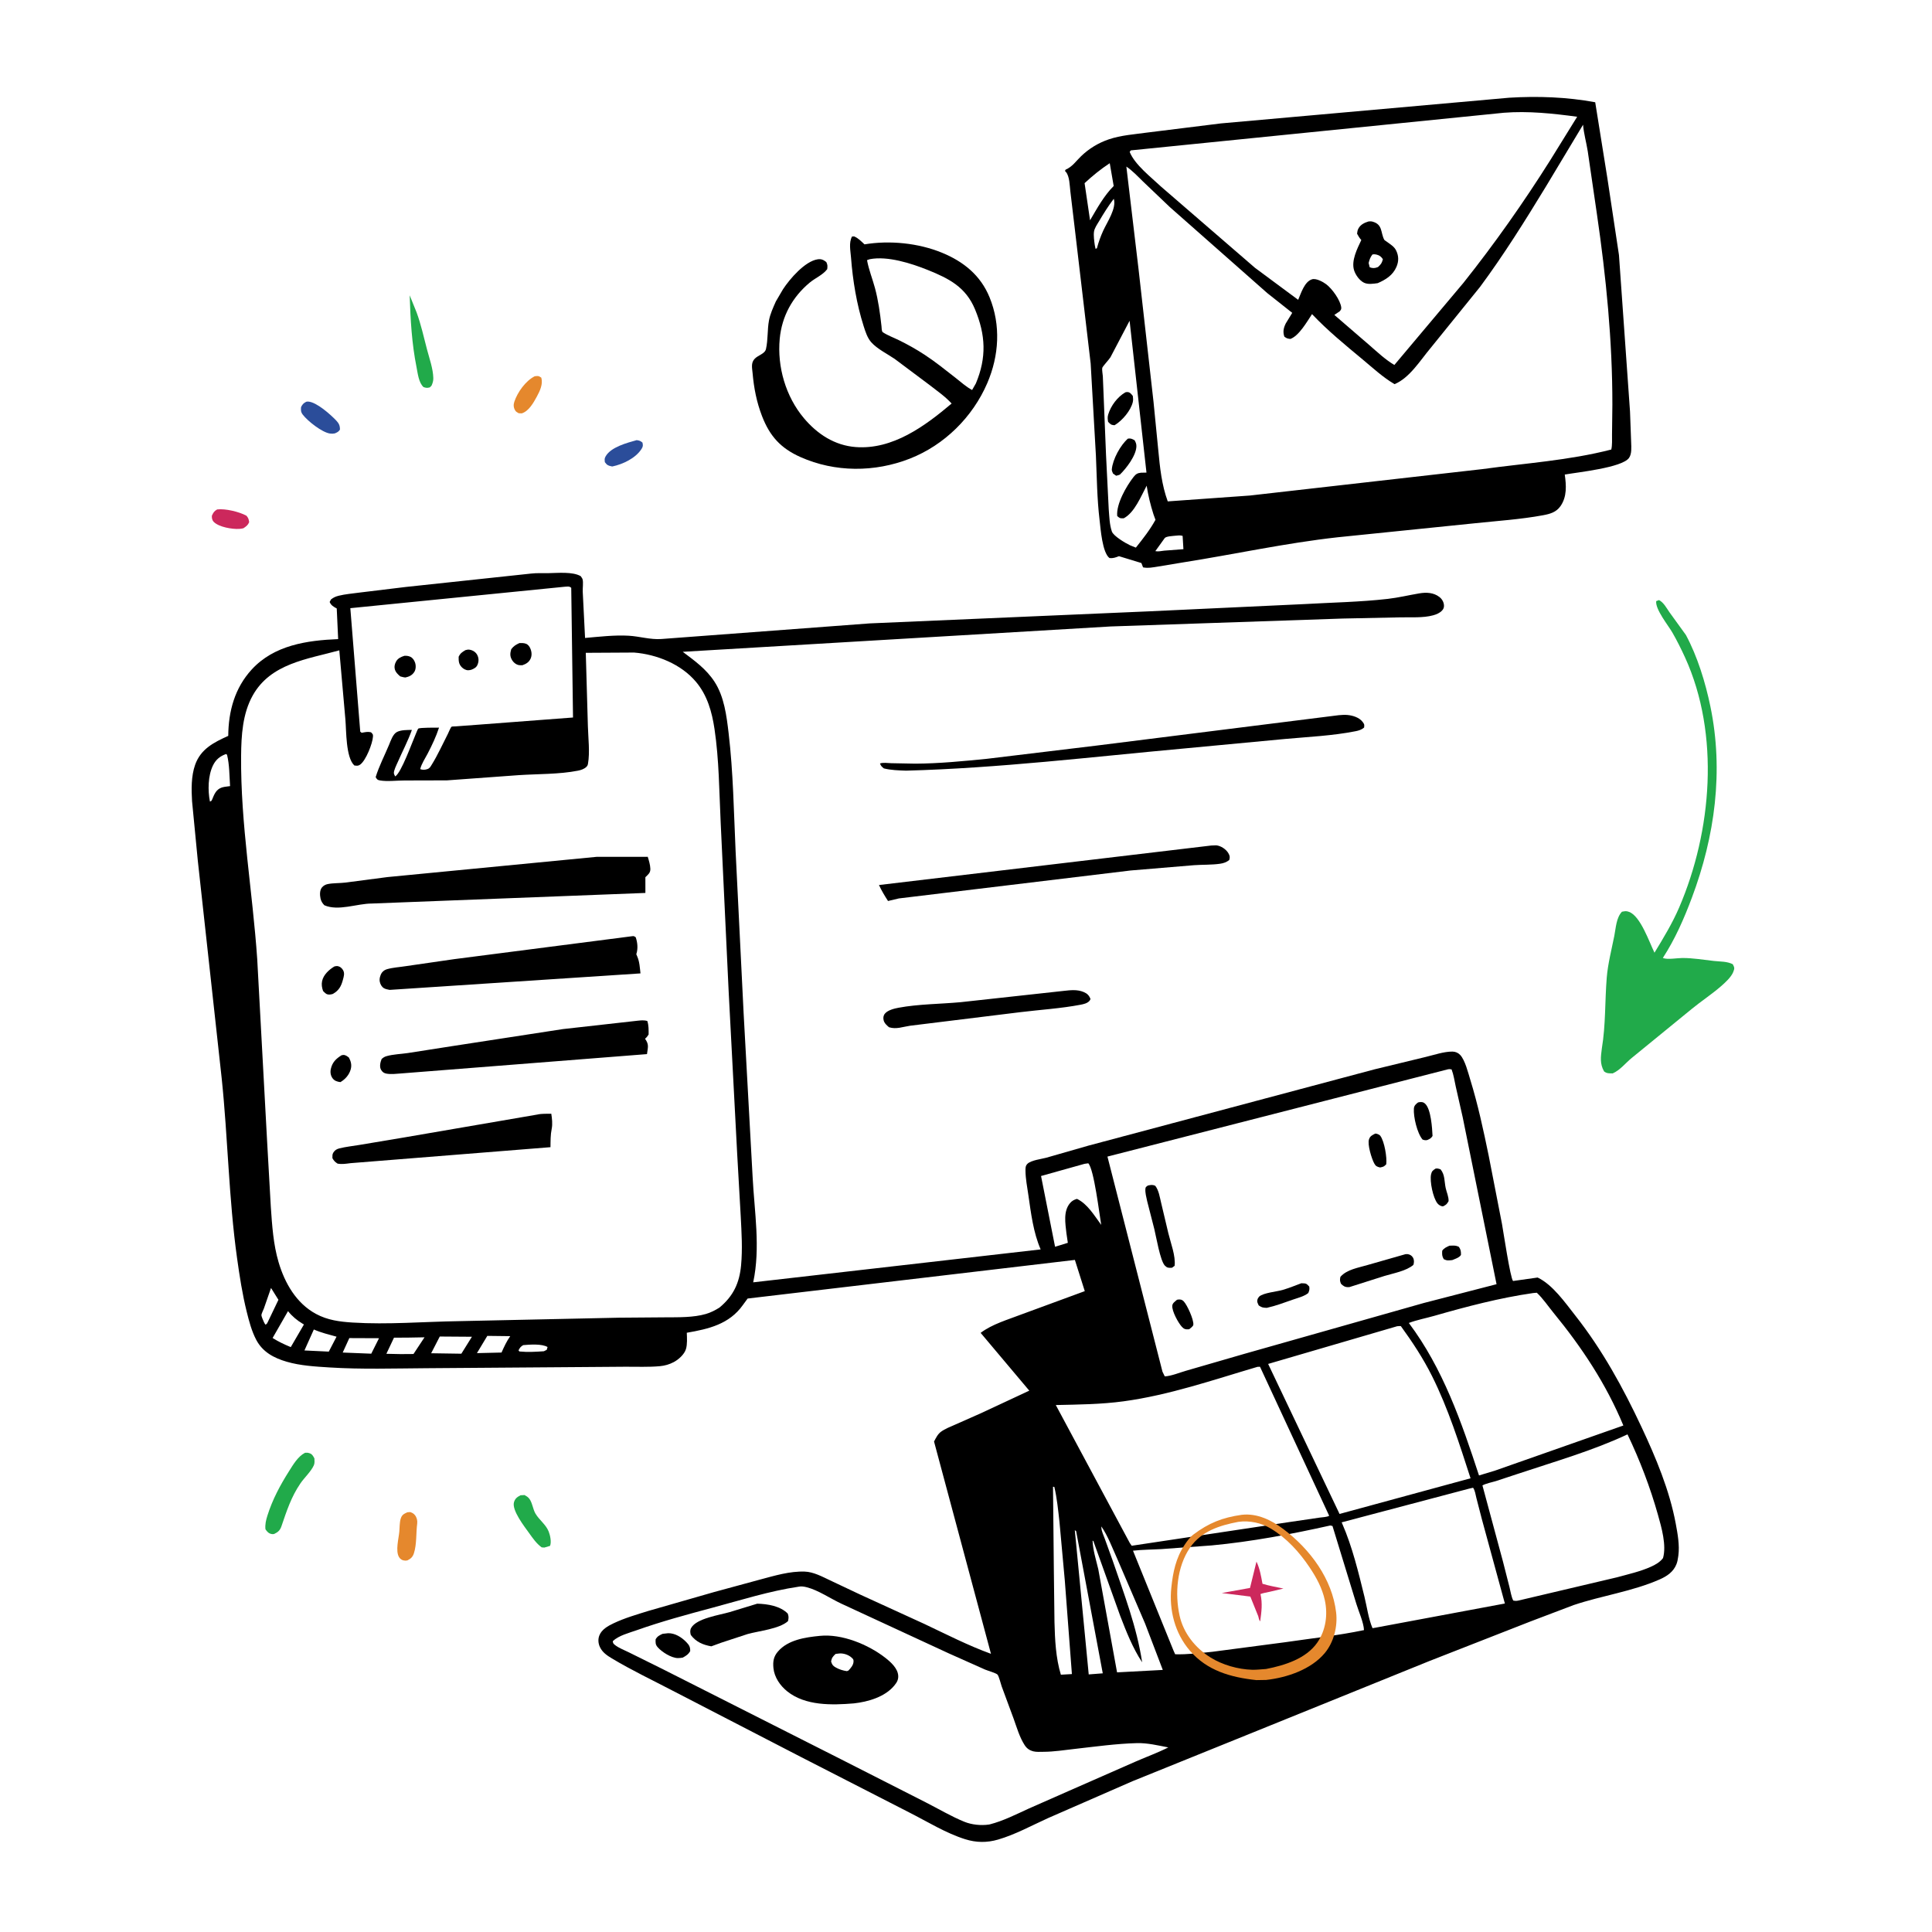<svg xmlns="http://www.w3.org/2000/svg" id="svg38" version="1.1" height="1023" width="1023">
  <defs id="defs38">
    <symbol id="symbol46">
      <title id="title1">symbol46_inkscape_duplicate</title>
      <path style="fill:#000000;stroke-width:0.265" id="path17-4" d="m 112.415,203.252 c 2.263,-0.029 4.722,0.428 6.896,1.045 5.859,1.663 10.812,5.182 14.835,9.687 1.388,1.554 2.666,3.15 3.688,4.971 0.346,-0.286 0.621,-1.176 0.839,-1.596 0.455,-0.878 1.051,-1.653 1.6,-2.47 0.33,-0.491 0.587,-1.06 1.076,-1.409 0.354,0.004 0.413,0.007 0.661,0.3 0.331,0.391 0.515,1.106 0.631,1.593 0.264,1.11 0.373,2.27 0.603,3.39 l 1.431,7.025 c 0.149,0.732 0.496,1.467 0.445,2.218 -0.156,0.28 -0.228,0.482 -0.531,0.624 -0.816,0.03 -1.321,-0.341 -1.971,-0.795 -1.775,-1.342 -3.712,-2.253 -5.579,-3.43 -1.083,-0.683 -2.089,-1.598 -3.088,-2.404 -0.587,-0.474 -1.407,-0.935 -1.654,-1.668 0.096,-0.284 0.09,-0.367 0.323,-0.579 0.824,-0.753 3.327,-0.365 4.425,-0.339 -0.808,-1.349 -1.652,-2.748 -2.643,-3.967 -4.82,-5.936 -12.387,-10.753 -20.173,-11.165 -0.851,-0.045 -1.729,-0.059 -2.58,-0.025 -0.78,0.032 -2.639,0.422 -3.276,-0.015 l 0.035,-0.278 c 0.406,-0.278 0.953,-0.273 1.433,-0.334 z" fill="url(#gradient_1)"></path>
    </symbol>
    <symbol id="symbol34">
      <title id="title1-2">symbol34_inkscape_duplicate</title>
      <path style="fill:#000000;stroke-width:0.265" id="path10-2" d="m 33.075,200.951 c 0.562,-0.026 1.156,0.003 1.699,0.16 0.666,0.192 1.139,0.579 1.449,1.201 0.393,0.789 0.337,1.87 0.026,2.674 -0.572,1.476 -1.868,2.178 -3.236,2.786 -0.528,0.011 -1.019,0.024 -1.515,-0.182 -0.729,-0.303 -1.346,-0.891 -1.624,-1.639 -0.331,-0.89 -0.269,-1.999 0.163,-2.845 0.642,-1.257 1.75,-1.774 3.038,-2.154 z m 0.018,1.817 c -0.672,0.306 -1.483,0.657 -1.72,1.43 -0.125,0.409 -0.058,1.076 0.212,1.421 0.222,0.283 0.512,0.435 0.868,0.462 0.155,0.012 0.353,-0.034 0.503,-0.058 0.755,-0.4 1.458,-0.799 1.723,-1.673 0.123,-0.406 0.021,-0.719 -0.115,-1.105 -0.29,-0.313 -0.471,-0.473 -0.913,-0.484 z" fill="#232122"></path>
    </symbol>
    <symbol id="g41">
      <title id="title1-29">g41_inkscape_duplicate</title>
      <g transform="matrix(0.265,0,0,0.265,-76.046,146.123)" id="g41_transform">
        <path style="fill:#000000" id="path24-2" d="m 736.981,54.186 c 11.47,-1.395 22.256,4.215 30.969,11.05 20.033,15.715 36.26,38.631 39.191,64.449 1.222,10.752 -1.627,22.967 -8.456,31.48 -10.125,12.623 -27.987,18.979 -43.56,20.763 l -7.254,0.127 c -19.271,-2.153 -36.698,-7.321 -49.491,-22.827 -11.115,-13.473 -15.516,-31.423 -13.754,-48.677 1.224,-11.994 3.333,-22.873 9.935,-33.217 1.782,-2.792 3.906,-5.871 6.528,-7.92 11.405,-8.913 21.526,-13.121 35.892,-15.227 z m -2.505,5.445 c -14.055,2.747 -27.573,7.302 -35.888,19.844 -9.833,14.829 -11.43,35.723 -7.806,52.776 2.843,13.38 11.585,24.917 23.009,32.317 8.808,5.707 20.362,9.147 30.839,9.482 3.463,0.111 6.991,-0.394 10.453,-0.594 13.914,-2.83 29.713,-8.003 38.007,-20.352 6.419,-9.557 7.994,-21.791 5.636,-32.925 -1.981,-9.347 -6.216,-17.439 -11.359,-25.41 -7.54,-11.685 -16.827,-22.41 -28.7,-29.887 -7.088,-4.464 -15.881,-6.452 -24.191,-5.25 z" fill="#232122"></path>
        <path style="fill:#000000" id="path25-7" d="m 744.676,137.25 1.574,-0.269 2.287,1.455 c 1.364,1.194 1.332,2.165 1.456,3.814 -0.447,1.351 -1.172,1.856 -2.243,2.693 -1.613,0.497 -1.922,0.354 -3.5,-0.047 -1.227,-1.315 -2.055,-2.17 -1.945,-4.146 0.09,-1.637 1.229,-2.517 2.371,-3.5 z" fill="#232122"></path>
        <path style="fill:#000000" id="path26-4" d="m 741.535,81.218 c 5.689,-0.184 11.862,0.56 16.166,4.668 2.841,2.712 4.923,6.849 5.054,10.803 0.358,10.768 -9.027,15.524 -12.42,24.532 -1.429,3.795 0.404,8.122 -2.585,11.173 -2.057,0.456 -2.174,0.36 -4.089,-0.556 -1.889,-3.048 -2.212,-8.71 -2.609,-12.338 -0.287,-2.622 0.083,-4.038 1.716,-6.125 l 0.3,-0.376 c 3.491,-3.325 7.454,-6.569 9.682,-10.917 1.629,-3.18 2.944,-6.614 1.607,-10.17 -0.623,-1.657 -2.804,-3.051 -4.344,-3.727 -4.26,-1.871 -8.784,-1.222 -13.013,0.393 -5.5,2.1 -6.559,5.243 -8.756,10.123 -0.557,1.237 -0.523,1.318 -1.744,1.797 -1.455,-0.418 -1.463,-0.376 -2.305,-1.624 -0.401,-3.048 0.057,-5.683 1.796,-8.297 3.504,-5.266 9.517,-8.137 15.544,-9.359 z" fill="#232122"></path>
      </g>
    </symbol>
    <symbol id="symbol49">
      <title id="title1-7">symbol49_inkscape_duplicate</title>
      <path style="fill:#000000;stroke-width:0.265" id="path10-0" d="m 150.115,110.336 c 0.262,0.365 0.112,1.66 0.107,2.17 l -0.062,6.439 c -0.02,2.389 -0.343,5.397 0.858,7.549 0.335,0.601 0.893,1.14 1.548,1.379 0.827,0.302 2.055,0.194 2.939,0.243 1.343,0.074 2.679,0.25 3.967,0.643 -2.672,0.791 -5.455,0.708 -8.186,0.313 -0.153,2.571 -0.809,5.238 -1.331,7.763 -0.737,3.567 -1.37,7.316 -2.611,10.741 l -0.317,-2.063 -0.897,-15.867 c -2.169,-0.687 -4.413,-0.944 -6.605,-1.519 -1.086,-0.285 -2.131,-0.76 -3.164,-1.194 l 10.488,1.186 z m -0.999,15.019 c -0.533,1.13 -1.231,2.524 -1.419,3.76 -0.142,0.932 0.055,2.046 0.084,3 l 0.183,7.061 h 0.089 l 0.184,-0.619 1.204,-5.692 c 0.262,-1.141 0.97,-2.936 0.842,-4.074 -0.12,-1.061 -0.808,-2.407 -1.168,-3.436 z" fill="#232021"></path>
    </symbol>
    <symbol id="symbol48">
      <title id="title1-9">symbol48_inkscape_duplicate</title>
      <path style="fill:#000000;stroke-width:0.265" id="path7-0" d="m 120.874,123.887 c 0.606,2.137 0.826,4.366 1.067,6.568 1.154,0.595 2.502,0.974 3.727,1.41 l -2.461,0.969 c -0.53,0.201 -1.144,0.354 -1.619,0.661 0.377,2.822 0.183,5.25 -0.055,8.079 -0.214,-0.319 -0.264,-1.102 -0.343,-1.5 l -1.41,-5.83 -5.081,-1.047 5.022,-1.508 z" fill="#232021"></path>
    </symbol>
  </defs>
  
  <path style="fill:#cc285c" id="path1" d="M114.971 269.75C119.258 269.196 126.659 270.979 130.5 273.071C131.548 274.326 131.703 274.945 131.933 276.5C131.24 278.143 130.335 278.726 128.888 279.715C128.139 279.888 127.401 280.016 126.631 280.061C122.909 280.278 115.973 279.096 113.25 276.409C112.288 275.459 112.149 274.392 112.185 273.094C112.943 271.428 113.371 270.681 114.971 269.75Z" fill="#242223"></path>
  <path style="fill:#2b4d9a" id="path2" d="M337.154 233.048C338.667 233.32 339.001 233.38 340.179 234.343C340.519 235.768 340.518 236.414 339.706 237.696C336.576 242.638 329.775 245.842 324.25 246.994L323.837 246.939C321.884 246.517 321.488 246.312 320.266 244.71C320.163 243.362 319.989 242.898 320.636 241.723C323.39 236.727 332.013 234.482 337.154 233.048Z" fill="#242223"></path>
  <path style="fill:#e5882d" id="path3" d="M283.089 199.25L283.281 199.212C285.08 199.018 285.156 198.972 286.621 199.974C287.613 203.351 285.883 207.001 284.286 209.949C282.505 213.234 279.994 217.755 276.25 218.883L274.637 218.805C273.756 218.264 273.241 218.116 272.713 217.193C271.89 215.754 271.817 214.281 272.34 212.72C274.038 207.654 278.275 201.7 283.089 199.25Z" fill="#242223"></path>
  <path style="fill:#2b4d9a" id="path4" d="M162.133 212.75C162.632 212.639 162.682 212.597 163.274 212.643C167.741 212.987 175.04 219.515 178.041 222.676C179.49 224.201 180.036 225.42 179.999 227.5C179.18 228.706 178.54 228.94 177.25 229.499C176.414 229.671 175.619 229.678 174.774 229.568C170.588 229.023 162.835 222.927 160.25 219.466C159.269 218.153 159.264 217.048 159.427 215.5C160.242 214.004 160.626 213.544 162.133 212.75Z" fill="#242223"></path>
  <path style="fill:#e5882d" id="path5" d="M215.707 800.75L217.25 800.641C218.336 801.082 218.913 801.306 219.688 802.237C220.68 803.429 221.112 805.169 220.914 806.676C220.256 811.686 220.718 817.736 219.156 822.495C218.519 824.438 217.524 825.335 215.75 826.229C214.98 826.416 214.61 826.394 213.795 826.26C212.709 826.08 211.884 825.446 211.304 824.507C209.291 821.248 211.12 814.638 211.442 810.986C211.632 808.83 211.545 806.104 212.193 804.086C212.854 802.025 213.885 801.609 215.707 800.75Z" fill="#242223"></path>
  <path style="fill:#21aa4a" id="path6" d="M275.613 791.75L277.75 791.638C278.742 792.182 279.459 792.588 280.191 793.481C281.84 795.492 282.143 799.065 283.502 801.4C285.501 804.837 288.992 807.136 290.522 810.935C291.326 812.931 292.08 816.543 291.25 818.548L288.25 819.44L286.818 819.339C284.065 817.336 282.152 814.558 280.194 811.814C277.867 808.55 270.888 799.712 272.159 795.422C272.757 793.405 273.876 792.679 275.613 791.75Z" fill="#242223"></path>
  <path style="fill:#21aa4a" id="path7" d="M216.927 156.363L220.56 165.346C222.935 171.762 224.372 178.491 226.119 185.093C227.38 189.86 229.318 195.242 229.439 200.172C229.476 201.687 229.096 202.892 228.471 204.25L227.572 205.129C226.037 205.494 225.769 205.432 224.25 204.968C221.666 202.537 221.229 197.813 220.554 194.433C218.025 181.753 217.34 169.248 216.927 156.363Z" fill="#242223"></path>
  <path style="fill:#21aa4a" id="path8" d="M161.514 769.25C162.298 769.17 162.982 769.2 163.75 769.44C165.316 769.928 165.768 770.901 166.485 772.25C166.55 773.394 166.668 774.774 166.196 775.845C164.741 779.142 161.137 782.44 159.054 785.495C154.176 792.651 151.805 800.025 149.05 808.09C148.302 810.279 147.307 811.215 145.25 812.2C144.741 812.316 144.579 812.393 143.992 812.3C142.254 812.025 141.488 811.092 140.557 809.75C140.297 807.202 140.841 804.908 141.601 802.5C144.271 794.035 148.311 786.472 153.038 779C155.247 775.51 157.738 771.19 161.514 769.25Z" fill="#242223"></path>
  <path style="fill:#000000" id="path9" d="M563.174 524.686C566.766 524.289 570.377 523.832 573.82 525.283C575.704 526.078 576.721 527.108 577.415 529C577.206 529.466 577.143 529.695 576.75 530.099C575.587 531.294 573.751 531.703 572.173 532.005C561.825 533.984 550.867 534.655 540.376 535.932L481.88 543.131C478.041 543.691 474.599 545.132 470.75 543.935C469.559 542.94 468.28 541.829 467.891 540.25C467.585 539.004 467.714 537.779 468.537 536.75C470.027 534.886 473.483 534.031 475.734 533.611C486.369 531.626 497.911 531.655 508.719 530.654L563.174 524.686Z" fill="#242223"></path>
  <path style="fill:#000000" id="path10" d="M641.336 447.707L644 447.602C646.442 447.843 649.173 449.643 650.414 451.75C651.232 453.138 651.343 453.938 650.881 455.409C649.382 456.561 647.878 457.087 646 457.358C641.622 457.99 636.672 457.801 632.216 458.123L598.677 460.924L475.934 475.726L470.215 477.08C468.43 474.312 466.797 471.62 465.421 468.623L641.336 447.707Z" fill="#242223"></path>
  <path style="fill:#000000" id="path11" d="M708.851 378.698C710.366 378.574 711.899 378.445 713.419 378.578C716.276 378.828 719.764 379.89 721.552 382.297C722.48 383.546 722.482 383.708 722.295 385.25C720.942 386.411 719.479 386.845 717.75 387.187C705.596 389.591 692.849 390.156 680.525 391.278L626.848 396.335C577.975 400.791 528.871 406.743 479.796 408.066C475.868 407.928 471.83 407.826 468.002 406.871C466.882 405.912 466.464 405.67 465.954 404.25C467.701 403.663 470.052 404.065 471.905 404.113L484.662 404.359C497.263 404.297 510.059 403.038 522.596 401.79L580.873 394.76L708.851 378.698Z" fill="#242223"></path>
  <path style="fill:#000000" id="path13" d="M451.135 125.25L452.228 125.169C454.427 126.043 456.041 127.806 457.759 129.388C471.053 127.166 486.312 128.685 498.827 133.835C510.258 138.54 519.241 145.84 523.979 157.431C530.012 172.19 529.005 188.358 522.766 202.868C515.035 220.846 500.046 235.681 481.758 242.851C463.192 250.13 442.184 250.186 423.848 242.014C413.398 237.356 407.581 230.929 403.488 220.306C400.617 212.853 399.197 205.512 398.5 197.576C398.275 195.011 397.567 192.35 399.407 190.193C401.268 188.012 404.983 187.511 405.596 184.767C406.713 179.769 406.259 174.676 407.166 169.729C407.803 166.253 409.401 162.816 410.823 159.601L414.601 153.156C418.181 147.707 426.171 138.37 432.916 137.313C434.878 137.006 436.016 137.584 437.53 138.75C438.274 140.361 438.175 140.787 438.025 142.5C435.723 145.594 431.696 147.187 428.75 149.639C419.549 157.298 413.982 167.494 412.865 179.398C411.473 194.22 416.046 209.977 425.664 221.412C432.741 229.826 441.948 235.89 453.141 236.722C472.696 238.175 489.725 225.652 503.886 213.671C500.505 209.932 496.117 206.927 492.161 203.83L473.773 190.068C469.831 187.367 464.523 184.802 461.348 181.25C459.279 178.936 458.237 175.603 457.304 172.682C453.608 161.108 451.544 148.516 450.618 136.413C450.333 132.675 449.381 128.618 451.135 125.25ZM460.526 137.25L459.099 137.75C459.979 142.697 461.986 147.644 463.298 152.514C465.064 159.067 466.009 165.954 466.749 172.695C466.842 173.543 466.785 175.471 467.456 175.918C470.01 177.618 473.293 178.813 476.066 180.173C480.733 182.461 485.261 185.013 489.61 187.859C495.244 191.546 500.532 195.818 505.837 199.959C508.679 202.176 511.544 204.819 514.734 206.505L516.724 203.03C522.442 189.395 521.961 177.434 516.254 163.745C511.381 152.057 502.623 147.521 491.267 142.954C482.599 139.468 469.968 135.407 460.526 137.25Z" fill="#242223"></path>
  <path style="fill:#000000" id="path14" d="M799.111 51.743C814.293 50.818 829.712 51.371 844.671 54.145L851.146 94.581L857.242 135.019L863.1 217.924L863.705 234.325C863.782 236.857 864.102 240.367 862.54 242.509C858.775 247.673 835.268 250.073 828.542 251.278C829.367 256.988 829.761 263.006 826.295 267.984C824.012 271.262 820.703 272.148 816.997 272.834C805.271 275.006 793.022 275.796 781.156 277.048L708.25 284.494C680.633 287.567 653.791 293.474 626.417 297.798L613.23 299.984C610.619 300.395 607.867 300.983 605.25 300.416L604.375 298.13L592.493 294.502C590.697 295.193 589.438 295.683 587.5 295.506C583.673 292.661 582.797 280.118 582.23 275.366C580.876 264.022 580.789 252.668 580.29 241.27L577.512 192.495L568.934 119.638L566.746 101.28C566.392 98.308 566.373 93.37 564.409 91.047L563.898 90.5L564.25 89.829C567.796 88.329 569.765 85.278 572.48 82.673C576.668 78.655 581.59 75.667 587.079 73.796C593.582 71.579 600.906 71.104 607.699 70.158L646.5 65.346L799.111 51.743ZM838.235 66.047L818.551 98.807C807.477 116.979 796.356 134.809 783.675 151.935L757.402 184.411C751.982 190.863 746.395 200.111 738.412 203.411C732.298 199.826 727.094 194.967 721.664 190.452C712.398 182.747 703.021 175.096 694.724 166.328C692.076 170.331 687.777 177.876 683.25 179.47C681.647 179.277 681.352 179.201 680.057 178.25C679.212 175.676 679.621 173.71 680.81 171.271L684.242 165.655L671.026 155.192L619.387 109.61L605.221 96.102C602.564 93.504 599.508 90.251 596.41 88.208L602.864 142.511L610.803 212.881L613.306 238.306C614.181 247.52 615.11 256.745 618.325 265.488L661.805 262.389L784.842 248.407C807.725 245.252 830.694 243.822 853.179 238.031C853.77 235.581 853.528 232.625 853.574 230.081L853.758 214.276C853.79 180.417 850.449 146.728 845.557 113.254L840.715 80.088C839.987 75.452 838.604 70.696 838.235 66.047ZM796.307 59.7L598.75 79.628L598.17 80.44C600.826 87.146 609.482 93.824 614.707 98.754L664.495 141.795L687.388 158.758C688.888 155.323 690.704 149.136 694.712 147.895C696.894 147.219 700.595 149.272 702.25 150.527C705.369 152.891 709.712 158.884 710.194 162.782C710.303 163.668 709.968 164.175 709.364 164.848L706.541 166.75L725.284 182.924C729.446 186.55 733.555 190.423 738.318 193.258L774.872 149.799C791.432 128.994 806.669 107.356 820.843 84.865L835.12 61.813C822.308 60.1 809.242 58.677 796.307 59.7ZM598.124 169.838L587.98 189.181C587.297 190.345 583.782 194.04 583.639 194.833C583.44 195.936 583.882 198.043 583.951 199.212L584.334 208.506L585.644 240.851L587.077 269.693C587.415 273.612 587.456 277.689 588.74 281.436C589.567 283.848 596.066 287.659 598.284 288.694L601.439 289.964C605.264 285.185 608.85 280.631 611.829 275.25L610.77 272.336C609.152 267.247 607.981 262.448 607.16 257.174C604.186 262.706 600.756 271.466 595 274.445C593.028 274.465 593.065 274.52 591.567 273.25C590.966 266.885 596.382 257.445 600.256 252.507C601.381 251.074 602.3 250.472 604.148 250.305L607.059 250.241L598.124 169.838ZM587.616 86.418C582.806 89.564 578.509 93.082 574.292 96.98L577.187 116.644C580.929 110.32 584.462 103.732 589.702 98.491L587.616 86.418ZM589.745 105.25C586.855 109.07 584.362 113.048 581.936 117.169C580.966 118.817 579.561 120.739 579.28 122.654C578.97 124.762 579.396 127.631 579.685 129.75L580.096 131.75L580.816 131.467C581.686 128.206 582.788 125.138 584.191 122.068C586.188 117.703 591.34 110.183 589.745 105.25ZM622.34 283.662C621.032 283.832 617.642 283.916 616.747 284.879L611.75 291.831C613.281 292.142 614.849 291.785 616.379 291.577L626.623 290.793L626.201 283.75C624.831 283.342 623.742 283.539 622.34 283.662Z" fill="#242223"></path>
  <path style="fill:#000000" id="path15" d="M595.876 207.75C596.275 207.655 596.59 207.553 597.018 207.588C598.393 207.7 599.043 208.676 599.828 209.648C599.962 210.738 600.081 211.734 599.837 212.819C598.811 217.374 594.216 222.734 590.25 225.108L589.951 225.159C588.201 225.01 587.909 224.516 586.75 223.38C586.486 221.954 586.379 220.862 586.806 219.452C588.202 214.84 591.704 210.144 595.876 207.75Z" fill="#242223"></path>
  <path style="fill:#000000" id="path16" d="M597.245 232.25C598.804 232.015 599.403 232.403 600.75 233.09C601.407 234.231 601.762 235.064 601.722 236.407C601.58 241.243 596.381 248.014 593.037 251.25C592.363 251.611 591.739 251.727 591 251.902L589.351 250.75C589.067 250.013 588.64 249.327 588.709 248.53C589.173 243.206 593.265 235.706 597.245 232.25Z" fill="#242223"></path>
  <path style="fill:#000000" id="path17" d="M724.689 117.25C725.42 117.183 726.07 117.159 726.787 117.36C732.238 118.886 730.952 123.138 732.961 126.958C733.085 127.194 734.341 127.992 734.58 128.17C736.412 129.54 738.256 130.559 739.289 132.706C740.657 135.553 740.684 138.35 739.451 141.25C737.538 145.748 733.799 148.059 729.509 149.93C727.235 150.24 724.396 150.726 722.243 149.698C719.885 148.572 717.796 145.615 717.015 143.189C715.362 138.053 718.691 131.617 720.819 127.095C719.845 126.042 719.239 125 718.572 123.75C718.705 122.613 718.789 121.878 719.368 120.859C720.525 118.826 722.566 117.904 724.689 117.25ZM726.704 134.75C725.552 136.241 725.16 137.433 724.702 139.25L725.25 141.512C726.686 142.091 727.898 142.089 729.383 141.502L729.75 141.322C731.354 139.757 731.644 139.396 732.245 137.25C731.409 135.991 730.543 135.234 729.03 134.852C728.155 134.63 727.576 134.591 726.704 134.75Z" fill="#242223"></path>
  <path style="fill:#000000" id="path18" d="M281.262 303.701C284.214 303.362 287.384 303.524 290.361 303.485C295.211 303.42 303.251 302.593 307.485 305.081C307.817 305.637 308.301 306.128 308.479 306.75C308.936 308.343 308.473 311.512 308.561 313.312L309.791 337.801C317.252 337.147 325.388 336.193 332.849 336.613C338.625 336.939 344.386 338.772 350.171 338.359L460.5 330.093L608.723 323.69L690.25 319.885C705 319.036 720.171 318.788 734.838 317.111C740.496 316.464 745.946 315.135 751.54 314.19C755.234 313.565 759.142 313.726 762.205 316.137C763.556 317.2 764.452 318.741 764.588 320.467C764.677 321.591 764.349 322.447 763.602 323.252C762.342 324.611 760.568 325.343 758.81 325.82C753.503 327.264 747.052 326.775 741.556 326.89L710.92 327.523L588.128 331.712L361.524 345.135C367.884 349.936 373.918 354.195 378.331 360.974C383.496 368.91 384.727 379.078 385.813 388.266C388.256 408.936 388.552 429.963 389.507 450.75L393.75 536.478L398.513 623.166C399.458 641.637 402.752 660.689 398.822 679L551.034 661.564C547.141 652.659 545.901 642.315 544.516 632.75C543.915 628.592 543.044 624.2 542.999 620C542.983 618.535 542.941 617.322 544.029 616.246C545.959 614.337 551.39 613.732 554 613.021L576.57 606.544L727.758 566.234L754.978 559.638C759.406 558.589 764.52 556.791 769.062 556.818C770.636 556.827 772.127 557.463 773.199 558.62C775.772 561.398 777.386 568.039 778.492 571.622C782.552 584.769 785.483 598.419 788.257 611.894L795.304 648.067C796.012 651.964 799.688 676.694 801.166 678.29L814.179 676.457C822.163 680.23 828.793 689.821 834.164 696.637C848.406 714.707 859.44 734.833 869.175 755.595C876.789 771.831 884.029 789.084 887.319 806.799C888.309 812.126 889.418 818.201 888.699 823.607L888.568 824.5C888.38 825.84 888.167 827.055 887.657 828.319C886.028 832.352 882.665 834.603 878.821 836.299C864.32 842.693 848.262 844.844 833.273 849.882L810.399 858.562L756.896 879.509L661.511 918.138L599.628 943.17L555.072 962.635C546.426 966.537 537.55 971.436 528.439 974.073C522.53 975.784 516.897 975.706 511.048 973.868C500.804 970.649 491.086 964.579 481.504 959.731L424.148 930.353L356.267 895.274C345.527 889.653 334.414 884.385 324.015 878.145C321.435 876.598 318.992 874.956 317.668 872.145C316.772 870.244 316.579 868.042 317.328 866.054C318.547 862.817 321.907 860.949 324.874 859.543C330.775 856.745 337.154 854.909 343.38 852.969L378.172 842.982L402.5 836.372C410.143 834.343 418.187 831.874 426.176 832.166C430.74 832.332 435.405 834.849 439.462 836.766L455.369 844.285L489.518 859.908C501.044 865.363 512.736 871.36 524.722 875.699L494.577 763.293C495.568 761.419 496.501 759.406 498.25 758.12C500.443 756.509 503.26 755.464 505.739 754.355L519.44 748.293L545.01 736.358L519.253 705.76C525.382 701.11 533.587 698.797 540.717 696.039L574.392 683.66L569.153 667.129L395.87 687.581L393.344 691.032C386.132 701.195 375.198 703.702 363.658 705.697C363.763 708.305 363.98 711.856 363.206 714.358C362.328 717.197 359.309 719.871 356.776 721.222C354.47 722.452 352.022 723.153 349.431 723.392C343.444 723.945 337.173 723.653 331.151 723.687L297.673 723.939L225.75 724.471C208.701 724.58 191.527 725.141 174.5 724.066C166.924 723.588 159.14 723.169 151.817 721.04C145.053 719.074 139.091 715.91 135.7 709.485C133.252 704.844 131.869 699.559 130.614 694.486C128.318 685.209 126.858 675.706 125.533 666.247C121.112 634.679 120.702 602.701 117.39 571L104.743 455.754L101.694 424.25C101.322 417.983 101.203 410.969 103.32 404.969C106.284 396.566 113.27 393.076 120.858 389.648C120.96 376.556 124.313 364.258 133.316 354.47C145.118 341.637 162.468 339.076 179.056 338.41L178.304 322.184C176.618 321.288 175.289 320.523 174.554 318.75L175.25 317.416C176.588 316.365 177.686 315.86 179.341 315.448C182.825 314.582 186.631 314.29 190.193 313.793L214.775 310.81L281.262 303.701ZM298.8 310.702L185.5 322.03L190.75 387.402L191.5 388.016L192.151 387.893C193.724 387.607 194.905 387.37 196.469 387.75C197.297 388.731 197.578 388.639 197.496 390.016C197.276 393.69 193.762 402.651 190.722 404.851C189.587 405.672 188.964 405.444 187.647 405.334C183.059 401.167 183.413 386.878 182.89 381L179.664 344.365C162.731 349.035 143.324 351.269 133.822 368.25C128.42 377.904 127.762 389.42 127.666 400.23C127.346 436.333 133.749 471.982 136.204 507.906L141.461 604.75L143.405 639.156C144.082 648.903 144.721 658.909 147.507 668.324C150.776 679.374 156.856 690.072 167.292 695.708C173.439 699.028 179.833 699.859 186.703 700.292C205.341 701.465 224.327 699.835 243.005 699.549L327.61 697.726L352.581 697.53C359.356 697.498 367.275 697.654 373.769 695.754C376.334 695.004 378.705 693.794 380.956 692.368C388.284 686.3 391.535 679.385 392.407 669.983C393.215 661.268 392.659 652.613 392.21 643.898L390.35 611.1L385.828 524.984L381.598 435.5C380.806 419.03 380.769 402.332 378.332 386C376.979 376.929 374.537 368.199 368.538 361.046C360.667 351.658 347.78 346.497 335.751 345.526L310.175 345.67L311.289 384.603C311.46 390.78 312.404 398.323 311.35 404.326C311.218 405.08 311.075 405.492 310.516 406.043C309.335 407.207 307.614 407.762 306.033 408.075C296.086 410.043 284.837 409.769 274.695 410.438L236.692 413.206L214.269 413.263C210.282 413.247 205.107 413.92 201.241 413.25C199.74 412.99 199.673 412.697 198.912 411.5C200.663 405.773 203.661 399.98 205.985 394.42C206.878 392.281 208.023 388.683 210.214 387.572C212.417 386.454 215.664 386.534 218.101 386.497C215.956 392.477 213.068 397.893 210.536 403.695C209.938 405.065 208.388 408.074 208.576 409.5C208.653 410.08 209.025 410.58 209.25 411.12C212.494 409.213 218.279 392.9 220.1 388.802C220.329 388.287 221.2 385.989 221.481 385.802C222.396 385.191 230.945 385.31 232.463 385.285C230.891 390.089 228.775 394.54 226.451 399.021C225.153 401.525 223.127 404.507 222.509 407.25C223.697 407.728 225.032 407.683 226.277 407.25C227.573 406.799 227.905 406.016 228.579 404.938C231.785 399.813 234.35 394.028 237.129 388.645C237.548 387.833 238.551 385.24 239.119 384.786C239.29 384.649 240.927 384.642 241.289 384.614L253.027 383.743L303.412 379.921L302.471 311.25C301.345 310.238 300.265 310.652 298.8 310.702ZM766.483 566.25L586.396 612.416L615.531 726.304L616.75 728.801C620.257 728.621 624.614 726.777 628.078 725.794L658.543 716.966L753.933 689.934L792.425 679.987L774.509 591.606L770.812 575.269C770.148 572.277 769.724 569.113 768.62 566.25C767.792 566.072 767.309 566.064 766.483 566.25ZM422.83 840.168C407.397 842.451 392.054 847.338 377 851.364C363.605 854.945 350.237 858.564 337.156 863.197C333.052 864.65 327.629 865.982 324.463 869C324.609 870.126 324.719 870.286 325.591 870.997C327.578 872.615 330.634 873.746 332.936 874.898L350.837 883.766L445.236 931.504L490.174 954.348C496.956 957.782 503.573 961.757 510.625 964.631C514.504 966.212 519.46 966.72 523.609 966.104L524.121 966.005C531.244 964.178 537.984 960.727 544.654 957.68L566.175 948.195L601.289 932.765C607.039 930.252 613.024 928.091 618.619 925.261C613.153 924.211 607.59 922.845 602 922.989C591.096 923.269 579.933 924.838 569.082 926.057C563.551 926.678 558.037 927.573 552.461 927.588C550.844 927.593 548.785 927.756 547.213 927.353C545.108 926.814 543.703 925.833 542.523 924C539.843 919.839 538.401 914.719 536.734 910.09L530.38 892.908C529.92 891.628 528.94 887.536 528.169 886.694C527.446 885.904 522.966 884.621 521.6 884.047L502.435 875.495L445.586 849.19C439.879 846.548 433.286 842.007 427.25 840.469C425.853 840.113 424.252 839.831 422.83 840.168ZM665.828 723.75C642.459 730.635 619.205 738.701 594.969 741.994C583.05 743.614 571.054 743.708 559.049 743.974L598.25 817.059L599.25 818.481L682.568 805.955L698.669 803.591C699.964 803.397 702.871 803.306 703.802 802.596L667.173 723.7L665.828 723.75ZM739.773 702.25L671.486 722.206L709.296 801.64L778.663 782.758C772.755 764.511 766.844 745.785 758.25 728.607C753.537 719.186 747.929 710.687 741.75 702.175C741.055 702.156 740.466 702.16 739.773 702.25ZM811.793 684.675C794.11 687.219 776.639 691.808 759.483 696.731C755.066 697.999 750.259 698.883 745.982 700.515C764.029 724.547 773.876 752.971 783.137 781.257L791.625 778.69L859.576 754.809C850.411 732.747 837.653 713.518 822.55 695.076C819.713 691.611 817.002 687.549 813.75 684.509L811.793 684.675ZM704.397 807.75C683.786 812.34 662.603 816.336 641.58 818.304L614.908 820.258C609.909 820.545 604.899 820.53 599.92 821.094L621.325 873.871L622.25 875.941C628.752 876.127 635.505 875.272 641.979 874.622L680.485 869.565C694.371 867.53 708.503 866.023 722.234 863.147C722.1 859.205 719.35 853.118 718.191 849.243L705.559 808.023L704.397 807.75ZM861.769 759.503C843.347 768.152 823.136 773.929 803.833 780.361L792.018 784.26C789.738 784.951 787.035 785.415 784.955 786.532L795.806 826.773L799.275 840.394C799.841 842.691 800.226 845.353 801.25 847.487C802.371 847.724 803.003 847.75 804.116 847.471L856.26 835.175C862.243 833.529 868.447 832.16 874.125 829.617C876.538 828.536 878.982 827.158 880.575 825C882.504 818.242 879.764 808.749 877.918 802.187C873.785 787.496 868.338 773.271 861.769 759.503ZM777.858 788.25L710.41 806.087L710.737 806.827C716.035 818.963 719.347 832.689 722.49 845.526C723.772 850.763 724.634 857.232 726.75 862.122L728.347 861.857L796.834 849.066L784.669 804.479L781.731 793.111C781.288 791.361 781.054 789.236 780 787.762L777.858 788.25ZM583.171 808.25L583.186 808.93C583.272 810.802 584.346 812.998 584.983 814.749L589.131 826.254C595.209 844.081 601.951 861.499 604.768 880.194C599.77 872.618 596.377 863.967 593.124 855.533L579.184 816.666C578.887 815.848 579.143 816.12 578.521 815.75C578.649 820.525 580.422 826.189 581.541 830.886L591.486 885.52L615.702 884.231L606.315 859.646L591.487 825.151C588.952 819.586 586.655 813.295 583.171 808.25ZM574.261 616.25L551.236 622.699L558.662 660.167L565.422 658.074L564.667 652.944C564.108 647.823 562.922 641.359 566.604 637.033C567.638 635.818 568.752 635.246 570.25 634.803C575.863 637.46 579.498 643.734 583.101 648.575C582.094 642.827 579.295 619.115 576.25 615.967L574.261 616.25ZM557.571 787.25L558.024 832.263L558.35 858.962C558.588 868.173 559.033 877.89 561.736 886.762L567.577 886.427L563.813 836.823L560.993 805.85C560.301 799.691 559.692 793.322 558.266 787.294L557.571 787.25ZM569.116 810.25L576.482 886.609L583.917 886.032L569.815 810.75L569.116 810.25ZM119.724 399.25C116.531 400.358 114.262 402.225 112.768 405.304C110.103 410.8 110.004 418.521 111.156 424.427C112.074 424.059 111.706 424.36 112.25 423.512C113.437 420.691 114.311 418.047 117.5 416.965C118.302 416.693 119.165 416.604 120 416.49L121.825 416.249C121.456 410.892 121.522 404.864 120.223 399.677L119.724 399.25ZM152.506 694.246L144.346 708.47C147.459 710.435 150.563 711.896 153.966 713.293L160.935 701.317L160.228 700.897C157.276 699.127 154.656 696.951 152.506 694.246ZM232.861 707.695L228.302 716.551L244.289 716.792L249.883 707.816L232.861 707.695ZM216.376 708.261L208.616 708.311L204.588 716.84L212.173 717L218.941 716.952L224.783 708.111L216.376 708.261ZM166.182 703.965L161.202 715.068L174.093 715.684L178.203 707.782C174.218 706.68 169.961 705.649 166.182 703.965ZM184.966 708.523L181.469 716.177L196.584 716.779L200.692 708.588L184.966 708.523ZM258.035 707.353L252.541 716.485L265.558 716.175C266.881 713.2 268.282 710.162 270.174 707.498L258.035 707.353ZM143.507 681.975L139.75 692.801C139.458 693.598 138.396 695.692 138.412 696.38C138.428 697.091 139.434 699.374 139.75 700.052C140.055 700.706 140.199 700.881 140.562 701.413C141.524 700.817 141.103 701.223 141.75 700.12L147.431 688.252L143.507 681.975ZM277.026 712.25C275.638 713.084 275.289 713.622 274.564 715L275 715.604C279.379 716.051 283.596 715.786 287.969 715.494L289.492 714.75L289.931 713.25C286.822 711.446 280.505 711.942 277.026 712.25Z" fill="#242223"></path>
  <path style="fill:#000000" id="path19" d="M350.834 865.118L353.75 864.793C357.332 864.698 360.818 866.861 363.238 869.339C364.847 870.987 365.505 871.917 365.466 874.25C364.43 876.069 363.333 876.69 361.535 877.704C360.649 877.863 359.75 877.976 358.848 877.958C355.456 877.891 350.482 874.758 348.265 872.235C346.99 870.783 347.106 869.806 347.153 868.032C348.107 866.37 349.137 865.927 350.834 865.118Z" fill="#242223"></path>
  <path style="fill:#000000" id="path20" d="M400.947 849.16C406.447 849.286 413.167 850.373 417.135 854.418C417.679 856.038 417.62 856.725 417.25 858.395C412.659 862.548 401.882 863.551 395.864 865.232L381.878 869.826L376.643 871.739C372.183 870.953 368.554 869.424 365.776 865.717C365.437 864.411 365.287 863.23 365.968 862C368.811 856.86 381.192 855.153 386.426 853.596L400.947 849.16Z" fill="#242223"></path>
  <path style="fill:#000000" id="path21" d="M434.096 866.198C445.732 864.991 459.794 870.768 468.865 877.879C471.703 880.103 475.32 883.382 475.604 887.188C475.771 889.427 474.874 890.887 473.495 892.556C468.537 898.555 459.565 901.139 452.124 901.945C440.542 902.904 426.439 903.293 416.819 895.557C413.062 892.536 410.024 888.134 409.536 883.239C409.19 879.767 409.607 877.167 411.935 874.464C417.258 868.285 426.437 866.945 434.096 866.198ZM442.453 875.75C441.026 877.107 440.408 877.786 440.062 879.75C440.593 881.416 440.947 882.02 442.5 882.909C444.354 883.969 446.332 884.576 448.43 884.877L449.25 884.56C450.395 883.361 451.808 881.752 451.933 880C452.016 878.822 451.869 878.594 451.031 877.802C449.38 876.242 446.751 875.351 444.488 875.514L442.453 875.75Z" fill="#242223"></path>
  <path style="fill:#000000" id="path22" d="M767.508 659.596C769.416 659.571 770.806 659.301 772.523 660.25C773.526 661.799 773.614 662.671 773.584 664.5C772.684 665.953 770.518 666.56 768.978 667.218C767.01 667.392 766.298 667.625 764.485 666.75C763.509 665.118 763.548 664.121 763.661 662.25C764.671 660.799 765.964 660.318 767.508 659.596Z" fill="#242223"></path>
  <path style="fill:#000000" id="path23" d="M623.202 688.25L623.676 688.131C624.965 687.977 625.817 688.086 626.75 689.038C628.618 690.946 632.139 698.762 631.88 701.423C631.792 702.326 630.412 703.199 629.75 703.798L629.25 703.883C627.633 703.979 626.851 703.685 625.75 702.483C623.874 700.435 620.496 694.247 620.73 691.391C620.85 689.925 622.187 689.178 623.202 688.25Z" fill="#242223"></path>
  <path style="fill:#000000" id="path24" d="M728.171 600.25L728.73 600.271C729.393 600.441 730.442 600.813 730.863 601.382C733.083 604.381 734.49 612.961 734.017 616.5C732.723 617.832 732.484 617.817 730.75 618.183C729.108 617.773 728.465 617.542 727.633 615.987C726.313 613.519 723.948 606.012 724.901 603.25C725.517 601.467 726.648 601.072 728.171 600.25Z" fill="#242223"></path>
  <path style="fill:#000000" id="path25" d="M760.209 618.75C761.275 618.625 761.747 618.821 762.75 619.141C765.151 622.013 764.739 625.514 765.479 629C765.98 631.359 767.119 633.561 767.028 636C766.085 637.621 765.897 637.811 764.25 638.706L763.75 638.754C762.759 638.628 761.701 637.91 761.116 637.172C758.796 634.243 756.974 625.525 757.75 621.842C758.116 620.103 758.772 619.651 760.209 618.75Z" fill="#242223"></path>
  <path style="fill:#000000" id="path26" d="M750.863 583.75L751.544 583.595C752.845 583.476 753.569 583.486 754.553 584.361C757.736 587.191 758.33 597.359 758.535 601.5C757.752 602.8 757.074 603.041 755.75 603.656C754.646 603.872 754.34 603.739 753.25 603.397C750.383 600.004 748.361 591.405 748.657 587C748.762 585.44 749.7 584.619 750.863 583.75Z" fill="#242223"></path>
  <path style="fill:#000000" id="path27" d="M689.052 679.486C691.539 679.591 691.582 679.418 693.25 681.226C693.475 682.794 693.314 683.163 692.75 684.665C690.378 686.517 687.411 687.168 684.606 688.147C680.035 689.742 675.486 691.469 670.75 692.515C668.677 692.411 668.234 692.379 666.516 691.25C665.893 689.925 665.411 689.251 665.946 687.75C666.019 687.547 666.537 686.724 666.75 686.535C669.065 684.483 676.178 683.936 679.345 682.976C682.626 681.981 685.846 680.698 689.052 679.486Z" fill="#242223"></path>
  <path style="fill:#000000" id="path28" d="M607.771 627.75C609.327 627.431 610.244 627.177 611.75 627.91C613.589 630.34 614.078 633.808 614.785 636.723L618.643 653C619.885 658.167 622.585 665.071 621.964 670.25L620.619 671.25L620.391 671.285C618.796 671.38 617.995 671.36 616.824 670.174C614.336 667.656 612.189 654.744 611.236 650.887L607.413 635.959C606.981 633.954 606.331 631.554 606.485 629.503C606.568 628.392 606.96 628.422 607.771 627.75Z" fill="#242223"></path>
  <path style="fill:#000000" id="path29" d="M744.282 664.07L745.25 664.06C746.474 664.173 747.562 664.833 748.165 665.891C748.863 667.113 748.799 668.461 748.404 669.75C744.664 673.003 737.779 674.194 733.09 675.62L714.616 681.492L714.042 681.545C712.176 681.604 711.291 680.979 710.045 679.75C709.44 678.246 709.42 677.684 709.75 676.098C713.148 672.162 719.238 671.304 724.047 669.851L744.282 664.07Z" fill="#242223"></path>
  <path style="fill:#000000" id="path30" d="M246.444 344.25C247.324 344.02 247.836 343.87 248.75 344.034C250.408 344.332 251.934 345.302 252.706 346.807C253.563 348.481 253.576 350.222 252.857 351.956C252.24 353.442 251.132 353.974 249.75 354.57C249.02 354.77 248.82 354.863 248 354.896C246.686 354.948 245.261 354.122 244.402 353.19C242.853 351.509 242.84 349.947 242.857 347.75C243.752 345.887 244.694 345.296 246.444 344.25Z" fill="#242223"></path>
  <path style="fill:#000000" id="path31" d="M214.126 347.25C215.241 347.188 216.208 347.289 217.242 347.75C218.507 348.314 219.332 349.567 219.77 350.837C220.294 352.356 220.256 354.402 219.371 355.788C218.265 357.521 216.687 358.284 214.75 358.712C213.822 358.726 212.834 358.371 211.931 358.151C210.681 357.104 209.432 355.909 209.028 354.25C208.695 352.881 209.04 351.564 209.69 350.345C210.642 348.559 212.302 347.843 214.126 347.25Z" fill="#242223"></path>
  <path style="fill:#000000" id="path32" d="M275.007 340.517C276.22 340.492 277.381 340.424 278.531 340.878C279.716 341.346 280.397 342.37 280.876 343.526C281.595 345.261 281.716 347.274 280.847 348.978C279.911 350.812 278.45 351.577 276.591 352.25C275.846 352.266 274.979 352.268 274.25 352.059C272.991 351.697 271.82 350.648 271.155 349.544C269.926 347.502 270.072 345.964 270.703 343.75C271.995 342.053 273.093 341.423 275.007 340.517Z" fill="#242223"></path>
  <path style="fill:#000000" id="path33" d="M180.872 558.75L181.781 558.608C182.982 558.567 183.86 559.302 184.75 559.988C185.829 562.002 186.336 563.931 185.712 566.199C184.91 569.116 182.822 571.481 180.25 572.986C178.628 572.79 177.117 572.342 176.107 570.961C175.045 569.508 174.79 567.732 175.174 566.015C175.964 562.479 177.887 560.613 180.872 558.75Z" fill="#242223"></path>
  <path style="fill:#000000" id="path34" d="M177.035 511.75C177.474 511.649 178.057 511.485 178.504 511.53C179.921 511.671 181.008 512.531 181.686 513.75C182.597 515.389 182.033 517.052 181.589 518.742C180.654 522.297 179.424 524.468 176.25 526.287C175.682 526.442 175.37 526.55 174.75 526.602C172.851 526.758 172.302 525.949 171.075 524.75C170.452 523.014 170.162 521.307 170.558 519.467C171.282 516.104 174.245 513.436 177.035 511.75Z" fill="#242223"></path>
  <path style="fill:#000000" id="path35" d="M284.555 590.154C286.854 589.615 289.541 589.791 291.906 589.722C292.301 592.229 292.644 595.175 292.131 597.688C291.473 600.908 291.52 604.163 291.481 607.436L185.622 615.899C183.283 616.192 181.096 616.575 178.75 616.143C177.359 615.233 176.829 614.696 176.012 613.25C176.045 612.05 175.875 611.262 176.548 610.22C177.337 609 178.325 608.416 179.707 608.067C183.154 607.196 186.823 606.847 190.332 606.243L213.984 602.285L284.555 590.154Z" fill="#242223"></path>
  <path style="fill:#000000" id="path36" d="M335.734 540.684C338.025 540.462 340.514 539.956 342.75 540.609C343.53 543.003 343.446 545.265 343.448 547.75C342.992 548.459 342.606 549.065 341.975 549.638L341.54 550C343.799 553.162 343.03 554.47 342.582 558.154L212.438 568.389C209.976 568.564 207.183 568.929 204.75 568.513C203.387 568.28 202.595 567.773 201.843 566.581C200.779 564.896 201.388 562.438 202.073 560.75C202.922 559.997 203.584 559.547 204.688 559.234C208.269 558.218 212.309 558.131 216 557.581L239.49 553.914L298.037 544.91L335.734 540.684Z" fill="#242223"></path>
  <path style="fill:#000000" id="path37" d="M334.761 495.72C335.78 495.586 335.751 495.758 336.595 496.25C337.556 498.927 337.858 502.09 337.048 504.844L336.918 505.25L337.132 505.739L337.446 506.5C338.663 509.302 338.782 512.405 339.134 515.419L206.322 524.148C205.302 523.935 204.141 523.772 203.245 523.219C202.082 522.501 201.396 521.189 201.104 519.868C200.761 518.316 201.327 516.268 202.24 514.995C202.894 514.085 203.917 513.476 204.981 513.173C208.086 512.291 211.657 512.096 214.86 511.584L240.361 507.89L334.761 495.72Z" fill="#242223"></path>
  <path style="fill:#000000" id="path38" d="M315.829 453.707L342.984 453.679C343.597 455.626 344.286 457.94 344.363 460C344.447 462.242 343.172 463.037 341.73 464.48L341.737 472.813L196.875 478.424C189.04 478.426 179.19 482.577 171.75 479.339C170.723 478.268 170.038 477.23 169.72 475.75C169.333 473.951 169.225 471.474 170.436 469.945C171.19 468.993 172.326 468.366 173.5 468.128C176.453 467.531 179.77 467.697 182.798 467.338L205.135 464.418L315.829 453.707Z" fill="#242223"></path>
  <g transform="matrix(2.648,5.085,-5.064,2.66,1624.281,-776.063)" style="fill:#21aa4a" id="use1">
    <title id="title47">symbol46_inkscape_duplicate</title>
    <path style="fill:#21aa4a;stroke-width:0.265" id="path47" d="m 112.415,203.252 c 2.263,-0.029 4.722,0.428 6.896,1.045 5.859,1.663 10.812,5.182 14.835,9.687 1.388,1.554 2.666,3.15 3.688,4.971 0.346,-0.286 0.621,-1.176 0.839,-1.596 0.455,-0.878 1.051,-1.653 1.6,-2.47 0.33,-0.491 0.587,-1.06 1.076,-1.409 0.354,0.004 0.413,0.007 0.661,0.3 0.331,0.391 0.515,1.106 0.631,1.593 0.264,1.11 0.373,2.27 0.603,3.39 l 1.431,7.025 c 0.149,0.732 0.496,1.467 0.445,2.218 -0.156,0.28 -0.228,0.482 -0.531,0.624 -0.816,0.03 -1.321,-0.341 -1.971,-0.795 -1.775,-1.342 -3.712,-2.253 -5.579,-3.43 -1.083,-0.683 -2.089,-1.598 -3.088,-2.404 -0.587,-0.474 -1.407,-0.935 -1.654,-1.668 0.096,-0.284 0.09,-0.367 0.323,-0.579 0.824,-0.753 3.327,-0.365 4.425,-0.339 -0.808,-1.349 -1.652,-2.748 -2.643,-3.967 -4.82,-5.936 -12.387,-10.753 -20.173,-11.165 -0.851,-0.045 -1.729,-0.059 -2.58,-0.025 -0.78,0.032 -2.639,0.422 -3.276,-0.015 l 0.035,-0.278 c 0.406,-0.278 0.953,-0.273 1.433,-0.334 z" fill="url(#gradient_1)"></path>
  </g>
  <g style="fill:#e5882d" transform="matrix(4.625,0,0,4.255,177.974,62.503)" id="use1-0">
    <title id="title38">g41_inkscape_duplicate</title>
    <g style="fill:#e5882d" transform="translate(29.963,-12.318)" id="use1-1">
      <title id="title43">g41_inkscape_duplicate</title>
      <g style="fill:#e5882d" transform="matrix(0.265,0,0,0.265,-76.046,146.123)" id="g45">
        <path style="fill:#e5882d;stroke-width:0.594" id="path43" d="m 565.156,150.991 c 6.666,-0.847 12.934,2.559 17.997,6.708 11.642,9.539 21.072,23.451 22.775,39.123 0.71,6.527 -0.946,13.942 -4.914,19.11 -5.884,7.663 -16.264,11.521 -25.314,12.604 l -4.216,0.077 c -11.199,-1.307 -21.326,-4.444 -28.761,-13.857 -6.459,-8.179 -9.017,-19.075 -7.993,-29.549 0.711,-7.281 1.937,-13.885 5.774,-20.164 1.036,-1.695 2.27,-3.564 3.794,-4.808 6.628,-5.411 12.509,-7.965 20.858,-9.244 z m -1.456,3.305 c -8.168,1.667 -16.024,4.432 -20.856,12.046 -5.714,9.002 -6.642,21.685 -4.536,32.037 1.652,8.122 6.732,15.126 13.371,19.618 5.119,3.464 11.833,5.553 17.922,5.756 2.012,0.067 4.063,-0.239 6.075,-0.361 8.086,-1.718 17.267,-4.858 22.087,-12.354 3.73,-5.801 4.646,-13.228 3.275,-19.987 -1.151,-5.674 -3.612,-10.586 -6.601,-15.425 -4.382,-7.093 -9.779,-13.604 -16.679,-18.143 -4.119,-2.71 -9.229,-3.917 -14.058,-3.187 z" fill="#232122"></path>
      </g>
    </g>
  </g>
  <g transform="matrix(2.977,0,0,1.788,305.467,605.362)" style="fill:#cc285c" id="use1-9">
    <title id="title46">symbol48_inkscape_duplicate</title>
    <path style="fill:#cc285c;stroke-width:0.265" id="path46" d="m 120.874,123.887 c 0.606,2.137 0.826,4.366 1.067,6.568 1.154,0.595 2.502,0.974 3.727,1.41 l -2.461,0.969 c -0.53,0.201 -1.144,0.354 -1.619,0.661 0.377,2.822 0.183,5.25 -0.055,8.079 -0.214,-0.319 -0.264,-1.102 -0.343,-1.5 l -1.41,-5.83 -5.081,-1.047 5.022,-1.508 z" fill="#232021"></path>
  </g>
</svg>
